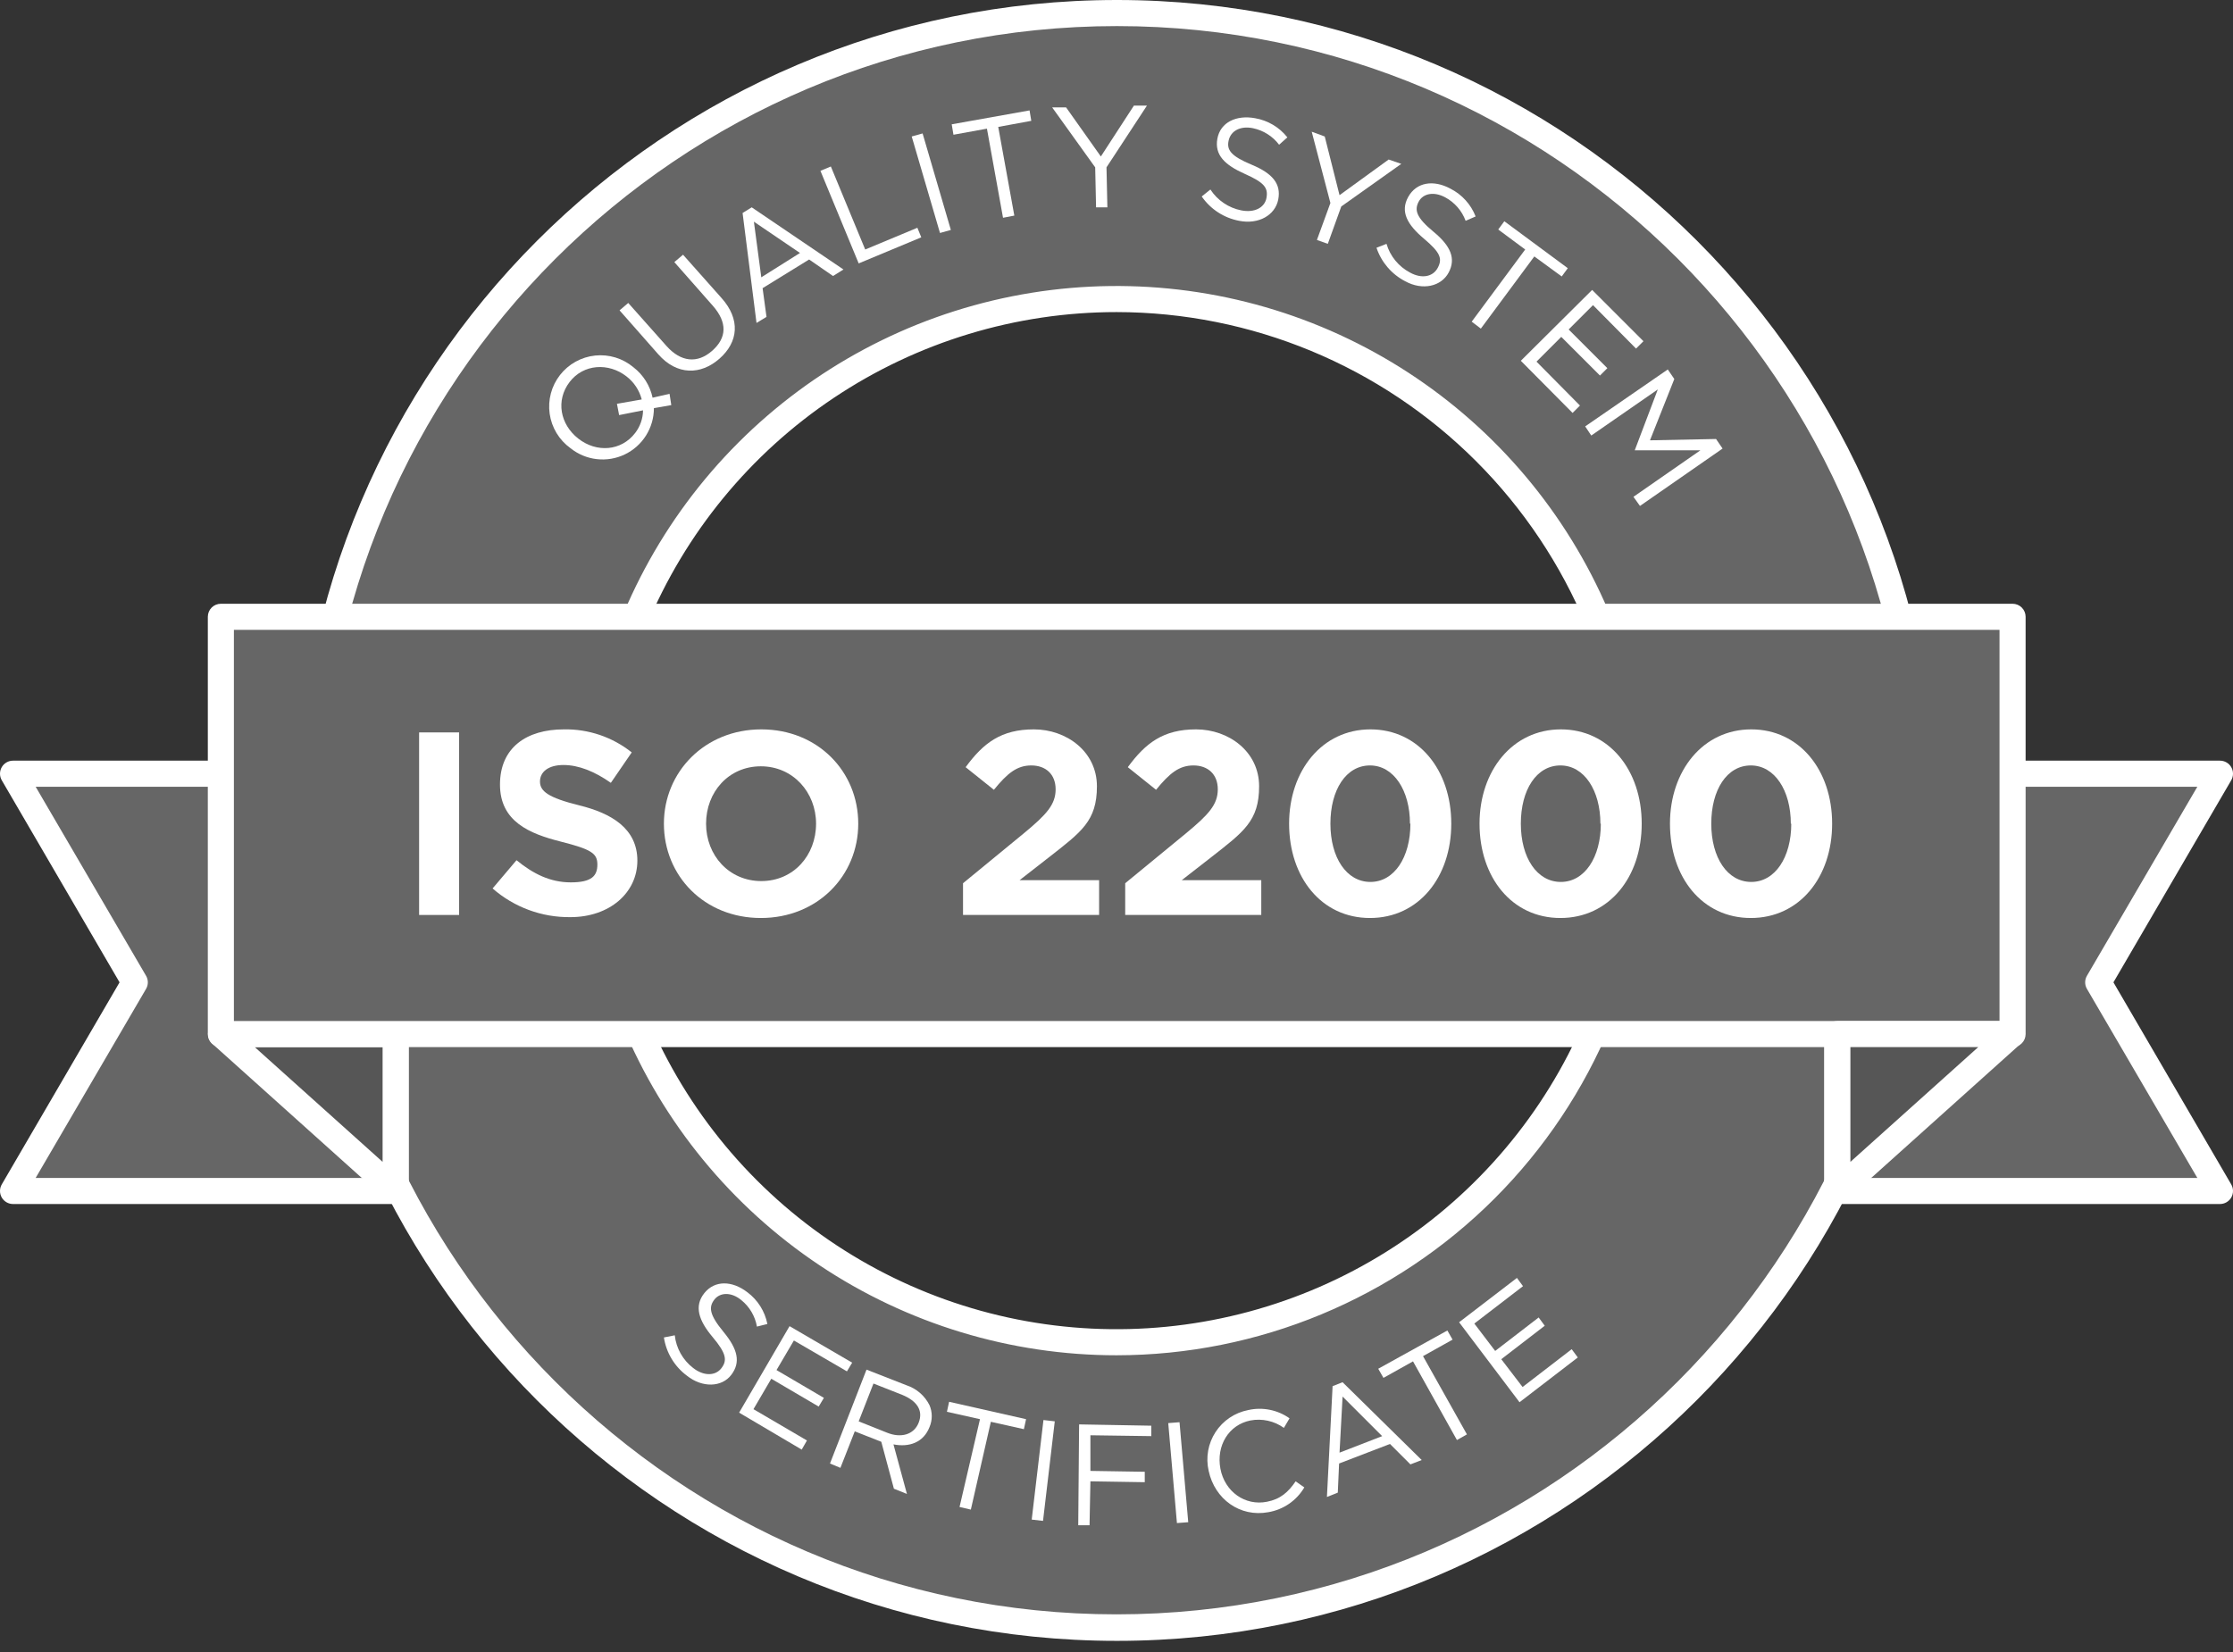 <svg width="127" height="94" viewBox="0 0 127 94" fill="none" xmlns="http://www.w3.org/2000/svg">
<rect x="0" y="0" width="127" height="94" fill="#333333" stroke="none"/>
<g clip-path="url(#clip0)">
<path d="M63.525 0.742C38.154 0.742 17.581 21.315 17.581 46.66C17.581 72.006 38.154 92.579 63.5 92.579C88.846 92.579 109.419 72.006 109.419 46.66C109.419 21.315 88.895 0.742 63.525 0.742ZM63.5 76.358C57.631 76.358 51.894 74.618 47.015 71.357C42.135 68.097 38.332 63.463 36.086 58.041C33.84 52.619 33.252 46.652 34.397 40.896C35.542 35.14 38.368 29.853 42.518 25.703C46.668 21.553 51.955 18.727 57.711 17.582C63.467 16.438 69.433 17.025 74.855 19.271C80.278 21.517 84.912 25.32 88.172 30.2C91.433 35.08 93.173 40.816 93.173 46.685C93.173 54.555 90.047 62.102 84.482 67.667C78.917 73.232 71.37 76.358 63.5 76.358Z" fill="#666666"/>
<path d="M63.525 93.346C37.783 93.346 16.864 72.402 16.864 46.685C16.864 20.969 37.783 0 63.525 0C89.266 0 110.185 20.944 110.185 46.661C110.185 72.377 89.266 93.346 63.525 93.346ZM63.525 1.484C38.599 1.484 18.323 21.76 18.323 46.661C18.323 71.561 38.599 91.838 63.5 91.838C88.401 91.838 108.677 71.561 108.677 46.661C108.677 21.76 88.425 1.484 63.525 1.484ZM63.5 77.1C57.485 77.1 51.604 75.316 46.602 71.974C41.601 68.632 37.703 63.882 35.401 58.325C33.099 52.767 32.496 46.652 33.67 40.752C34.843 34.852 37.74 29.433 41.994 25.179C46.247 20.925 51.666 18.029 57.566 16.855C63.466 15.681 69.582 16.284 75.139 18.586C80.697 20.888 85.447 24.786 88.789 29.788C92.131 34.789 93.915 40.67 93.915 46.685C93.908 54.75 90.702 62.482 84.999 68.185C79.297 73.887 71.564 77.094 63.5 77.1ZM63.5 17.754C57.778 17.754 52.184 19.451 47.427 22.63C42.669 25.809 38.961 30.328 36.771 35.614C34.581 40.9 34.009 46.718 35.125 52.33C36.241 57.942 38.997 63.097 43.043 67.143C47.089 71.189 52.244 73.944 57.856 75.061C63.468 76.177 69.285 75.604 74.572 73.414C79.858 71.225 84.376 67.516 87.555 62.759C90.734 58.001 92.431 52.407 92.431 46.685C92.425 39.014 89.374 31.659 83.95 26.235C78.526 20.811 71.171 17.761 63.5 17.754Z" fill="white"/>
<path d="M126.258 67.753H104.523V44.015H126.258L119.359 55.884L126.258 67.753Z" fill="#666666"/>
<path d="M126.258 68.495H104.498C104.301 68.495 104.113 68.417 103.973 68.278C103.834 68.138 103.756 67.95 103.756 67.753V44.015C103.756 43.818 103.834 43.629 103.973 43.49C104.113 43.351 104.301 43.273 104.498 43.273H126.258C126.388 43.273 126.516 43.307 126.629 43.372C126.742 43.437 126.836 43.531 126.901 43.644C126.966 43.756 127 43.884 127 44.015C127 44.145 126.966 44.273 126.901 44.386L120.2 55.884L126.901 67.382C126.966 67.495 127 67.623 127 67.753C127 67.883 126.966 68.011 126.901 68.124C126.836 68.237 126.742 68.331 126.629 68.396C126.516 68.461 126.388 68.495 126.258 68.495ZM105.24 67.011H124.972L118.692 56.255C118.626 56.142 118.592 56.014 118.592 55.884C118.592 55.754 118.626 55.626 118.692 55.513L124.972 44.757H105.265L105.24 67.011Z" fill="white"/>
<path d="M0.742 44.015H22.502V67.753H0.742L7.665 55.884L0.742 44.015Z" fill="#666666"/>
<path d="M22.502 68.495H0.742C0.612 68.495 0.484 68.461 0.371 68.396C0.258 68.331 0.164 68.237 0.099 68.124C0.034 68.011 -0 67.883 -0 67.753C-0 67.623 0.034 67.495 0.099 67.382L6.8 55.884L0.099 44.386C0.034 44.273 -0 44.145 -0 44.015C-0 43.884 0.034 43.756 0.099 43.644C0.164 43.531 0.258 43.437 0.371 43.372C0.484 43.307 0.612 43.273 0.742 43.273H22.502C22.699 43.273 22.887 43.351 23.026 43.49C23.166 43.629 23.244 43.818 23.244 44.015V67.753C23.244 67.95 23.166 68.138 23.026 68.278C22.887 68.417 22.699 68.495 22.502 68.495ZM2.028 67.011H21.76V44.757H2.028L8.308 55.513C8.374 55.626 8.408 55.754 8.408 55.884C8.408 56.014 8.374 56.142 8.308 56.255L2.028 67.011Z" fill="white"/>
<path d="M22.502 67.753V58.827H12.562L22.502 67.753Z" fill="#565656"/>
<path d="M22.502 68.495C22.318 68.493 22.142 68.422 22.007 68.297L12.067 59.371C11.958 59.27 11.882 59.139 11.849 58.995C11.815 58.85 11.826 58.699 11.879 58.56C11.932 58.422 12.026 58.303 12.147 58.218C12.269 58.133 12.413 58.087 12.562 58.085H22.502C22.699 58.085 22.887 58.163 23.026 58.302C23.166 58.441 23.244 58.63 23.244 58.827V67.753C23.241 67.896 23.198 68.034 23.119 68.153C23.04 68.271 22.929 68.364 22.799 68.421L22.502 68.495ZM14.49 59.569L21.76 66.097V59.569H14.49Z" fill="white"/>
<path d="M114.463 35.063H12.562V58.809H114.463V35.063Z" fill="#666666"/>
<path d="M114.463 59.569H12.562C12.365 59.569 12.176 59.49 12.037 59.351C11.898 59.212 11.82 59.024 11.82 58.827V35.089C11.82 34.892 11.898 34.703 12.037 34.564C12.176 34.425 12.365 34.347 12.562 34.347H114.463C114.66 34.347 114.849 34.425 114.988 34.564C115.127 34.703 115.205 34.892 115.205 35.089V58.827C115.205 59.024 115.127 59.212 114.988 59.351C114.849 59.49 114.66 59.569 114.463 59.569ZM13.303 58.085H113.721V35.83H13.303V58.085Z" fill="white"/>
<path d="M104.498 67.753V58.827H114.438L104.498 67.753Z" fill="#565656"/>
<path d="M104.498 68.495L104.201 68.421C104.071 68.364 103.96 68.271 103.881 68.153C103.802 68.034 103.759 67.896 103.756 67.753V58.827C103.756 58.63 103.834 58.441 103.973 58.302C104.113 58.163 104.301 58.085 104.498 58.085H114.438C114.587 58.087 114.731 58.133 114.853 58.218C114.974 58.303 115.068 58.422 115.121 58.56C115.174 58.699 115.185 58.85 115.151 58.995C115.118 59.139 115.042 59.27 114.933 59.371L104.993 68.297C104.858 68.422 104.682 68.493 104.498 68.495ZM105.24 59.569V66.097L112.51 59.569H105.24Z" fill="white"/>
<path d="M23.837 41.666H26.112V52.051H23.837V41.666Z" fill="white"/>
<path d="M28.016 50.543L29.376 48.936C30.316 49.702 31.28 50.197 32.467 50.197C33.654 50.197 33.975 49.826 33.975 49.183C33.975 48.54 33.629 48.318 31.874 47.872C30.118 47.427 28.436 46.735 28.436 44.633C28.436 42.531 29.945 41.493 32.071 41.493C33.471 41.467 34.835 41.931 35.929 42.803L34.742 44.534C33.827 43.891 32.912 43.52 32.047 43.52C31.181 43.52 30.711 43.916 30.711 44.46C30.711 45.004 31.157 45.375 32.962 45.82C34.767 46.265 36.25 47.131 36.25 48.96C36.25 50.79 34.668 52.175 32.442 52.175C30.816 52.195 29.24 51.614 28.016 50.543Z" fill="white"/>
<path d="M37.759 46.858C37.759 43.916 40.083 41.493 43.298 41.493C46.512 41.493 48.812 43.891 48.812 46.858C48.812 49.826 46.488 52.224 43.273 52.224C40.058 52.224 37.759 49.826 37.759 46.858ZM46.413 46.858C46.413 45.078 45.103 43.594 43.273 43.594C41.443 43.594 40.157 45.053 40.157 46.858C40.157 48.664 41.468 50.123 43.298 50.123C45.128 50.123 46.413 48.664 46.413 46.858Z" fill="white"/>
<path d="M54.771 50.246L58.233 47.403C59.519 46.339 60.038 45.77 60.038 44.905C60.038 44.04 59.469 43.545 58.653 43.545C57.837 43.545 57.293 43.99 56.527 44.93L54.92 43.644C55.933 42.259 56.947 41.493 58.802 41.493C60.656 41.493 62.387 42.754 62.387 44.732C62.387 46.71 61.497 47.328 59.667 48.763L57.986 50.073H62.511V52.051H54.771V50.246Z" fill="white"/>
<path d="M63.995 50.246L67.456 47.403C68.742 46.339 69.261 45.77 69.261 44.905C69.261 44.04 68.693 43.545 67.877 43.545C67.061 43.545 66.517 43.99 65.75 44.93L64.143 43.644C65.157 42.259 66.171 41.493 68.025 41.493C69.88 41.493 71.611 42.754 71.611 44.732C71.611 46.71 70.72 47.328 68.891 48.763L67.209 50.073H71.734V52.051H63.995V50.246Z" fill="white"/>
<path d="M73.317 46.858C73.317 43.842 75.196 41.493 77.941 41.493C80.686 41.493 82.54 43.817 82.54 46.858C82.54 49.9 80.686 52.224 77.916 52.224C75.147 52.224 73.317 49.9 73.317 46.858ZM80.191 46.858C80.191 44.979 79.276 43.545 77.916 43.545C76.556 43.545 75.666 44.93 75.666 46.858C75.666 48.787 76.581 50.172 77.941 50.172C79.301 50.172 80.216 48.763 80.216 46.858H80.191Z" fill="white"/>
<path d="M84.147 46.858C84.147 43.842 86.027 41.493 88.771 41.493C91.516 41.493 93.371 43.817 93.371 46.858C93.371 49.9 91.516 52.224 88.747 52.224C85.977 52.224 84.147 49.9 84.147 46.858ZM91.022 46.858C91.022 44.979 90.107 43.545 88.747 43.545C87.387 43.545 86.496 44.93 86.496 46.858C86.496 48.787 87.411 50.172 88.771 50.172C90.131 50.172 91.046 48.763 91.046 46.858H91.022Z" fill="white"/>
<path d="M94.978 46.858C94.978 43.842 96.857 41.493 99.602 41.493C102.347 41.493 104.201 43.817 104.201 46.858C104.201 49.9 102.347 52.224 99.577 52.224C96.808 52.224 94.978 49.9 94.978 46.858ZM101.852 46.858C101.852 44.979 100.937 43.545 99.577 43.545C98.217 43.545 97.327 44.93 97.327 46.858C97.327 48.787 98.242 50.172 99.602 50.172C100.962 50.172 101.877 48.763 101.877 46.858H101.852Z" fill="white"/>
<path d="M37.19 23.219C37.191 23.769 37.035 24.309 36.742 24.775C36.449 25.241 36.03 25.614 35.533 25.852C35.037 26.09 34.483 26.183 33.936 26.119C33.389 26.056 32.871 25.839 32.443 25.494C32.124 25.264 31.856 24.973 31.653 24.637C31.451 24.301 31.317 23.928 31.262 23.54C31.207 23.152 31.23 22.756 31.331 22.377C31.432 21.998 31.608 21.644 31.85 21.334C32.091 21.025 32.392 20.767 32.735 20.577C33.078 20.387 33.455 20.267 33.845 20.227C34.235 20.185 34.63 20.223 35.005 20.338C35.38 20.453 35.728 20.642 36.028 20.895C36.584 21.324 36.97 21.938 37.116 22.625L38.08 22.403L38.179 23.046L37.19 23.219ZM36.572 23.343L35.212 23.614L35.088 22.972L36.498 22.724C36.363 22.203 36.058 21.742 35.632 21.414C34.618 20.622 33.184 20.697 32.393 21.735C31.602 22.774 31.849 24.134 32.888 24.95C33.926 25.766 35.336 25.667 36.127 24.628C36.41 24.259 36.567 23.808 36.572 23.343Z" fill="white"/>
<path d="M37.437 20.153L35.237 17.655L35.731 17.235L37.907 19.683C38.723 20.598 39.663 20.697 40.504 19.955C41.344 19.213 41.369 18.348 40.553 17.408L38.352 14.911L38.847 14.49L41.023 16.938C42.136 18.175 41.987 19.46 40.924 20.4C39.861 21.34 38.501 21.364 37.437 20.153Z" fill="white"/>
<path d="M42.234 12.116L42.754 11.795L47.971 15.331L47.378 15.702L46.018 14.762L43.372 16.394L43.594 18.026L43.026 18.372L42.234 12.116ZM45.498 14.391L42.877 12.611L43.298 15.776L45.498 14.391Z" fill="white"/>
<path d="M46.661 9.718L47.254 9.471L49.208 14.194L52.175 12.957L52.397 13.501L48.837 14.985L46.661 9.718Z" fill="white"/>
<path d="M51.853 7.764L52.472 7.591L54.079 13.081L53.461 13.254L51.853 7.764Z" fill="white"/>
<path d="M56.131 7.319L54.227 7.665L54.128 7.072L58.555 6.281L58.654 6.874L56.774 7.22L57.689 12.265L57.046 12.388L56.131 7.319Z" fill="white"/>
<path d="M62.288 9.52L59.84 6.108H60.632L62.61 8.902L64.489 6.009H65.231L62.931 9.52L62.981 11.795H62.338L62.288 9.52Z" fill="white"/>
<path d="M68.347 11.177L68.841 10.781C69.04 11.086 69.297 11.348 69.599 11.552C69.9 11.756 70.24 11.898 70.597 11.968C71.339 12.116 71.932 11.819 72.031 11.251C72.13 10.682 71.907 10.385 70.795 9.891C69.682 9.396 69.064 8.827 69.237 7.888C69.41 6.948 70.325 6.528 71.388 6.726C72.111 6.852 72.762 7.239 73.218 7.814L72.748 8.234C72.384 7.752 71.856 7.418 71.264 7.294C70.547 7.146 70.003 7.443 69.88 7.987C69.756 8.531 70.003 8.877 71.19 9.371C72.377 9.866 72.872 10.46 72.699 11.35C72.526 12.24 71.586 12.784 70.473 12.561C69.61 12.398 68.846 11.9 68.347 11.177Z" fill="white"/>
<path d="M75.666 11.548L74.603 7.493L75.344 7.765L76.185 11.103L78.979 9.075L79.697 9.322L76.284 11.746L75.518 13.872L74.899 13.65L75.666 11.548Z" fill="white"/>
<path d="M78.287 14.095L78.856 13.872C78.958 14.219 79.129 14.542 79.359 14.823C79.588 15.103 79.871 15.335 80.191 15.504C80.859 15.875 81.501 15.751 81.773 15.232C82.046 14.713 81.922 14.367 80.982 13.575C80.043 12.784 79.622 12.042 80.092 11.201C80.562 10.361 81.526 10.212 82.491 10.732C83.147 11.065 83.658 11.628 83.925 12.314L83.356 12.562C83.145 11.989 82.731 11.514 82.194 11.226C81.551 10.88 80.933 11.004 80.686 11.473C80.438 11.943 80.537 12.364 81.526 13.18C82.515 13.996 82.812 14.713 82.392 15.504C81.971 16.295 80.908 16.543 79.919 15.999C79.148 15.6 78.563 14.917 78.287 14.095Z" fill="white"/>
<path d="M86.744 14.194L85.211 13.056L85.557 12.586L89.167 15.257L88.821 15.727L87.263 14.589L84.222 18.694L83.702 18.299L86.744 14.194Z" fill="white"/>
<path d="M90.552 16.493L93.47 19.411L93.049 19.831L90.601 17.359L89.216 18.743L91.417 20.944L90.997 21.364L88.796 19.164L87.387 20.573L89.859 23.071L89.439 23.491L86.496 20.524L90.552 16.493Z" fill="white"/>
<path d="M94.854 21.018L95.225 21.562L93.841 25.049L97.599 24.974L97.97 25.518L93.272 28.782L92.901 28.263L96.709 25.617H92.975L94.286 22.155L90.502 24.777L90.156 24.257L94.854 21.018Z" fill="white"/>
<path d="M37.759 76.086L38.377 75.963C38.417 76.326 38.529 76.677 38.708 76.996C38.886 77.314 39.127 77.594 39.416 77.817C40.009 78.287 40.677 78.287 41.023 77.842C41.369 77.397 41.319 77.001 40.528 76.061C39.737 75.122 39.465 74.306 40.058 73.564C40.652 72.822 41.641 72.847 42.507 73.515C43.096 73.954 43.502 74.598 43.644 75.32L43.05 75.468C42.946 74.874 42.629 74.338 42.16 73.96C41.592 73.49 40.949 73.515 40.627 73.935C40.306 74.355 40.33 74.776 41.146 75.765C41.962 76.754 42.136 77.496 41.592 78.213C41.047 78.93 39.935 78.955 39.069 78.262C38.363 77.738 37.892 76.956 37.759 76.086Z" fill="white"/>
<path d="M44.905 75.443L48.466 77.52L48.169 78.015L45.152 76.259L44.163 77.941L46.858 79.523L46.562 80.018L43.866 78.435L42.853 80.166L45.894 81.947L45.597 82.466L42.037 80.364L44.905 75.443Z" fill="white"/>
<path d="M49.282 77.916L51.557 78.806C51.84 78.9 52.101 79.048 52.326 79.243C52.551 79.439 52.735 79.677 52.867 79.944C52.95 80.139 52.993 80.349 52.993 80.562C52.993 80.774 52.95 80.984 52.867 81.18C52.521 82.07 51.705 82.342 50.815 82.169L51.581 84.988L50.84 84.691L50.123 82.021L48.614 81.427L47.798 83.504L47.205 83.257L49.282 77.916ZM50.444 81.501C51.235 81.823 51.977 81.625 52.249 80.933C52.521 80.24 52.15 79.696 51.309 79.35L49.678 78.707L48.837 80.859L50.444 81.501Z" fill="white"/>
<path d="M55.736 80.735L53.856 80.315L53.98 79.746L58.357 80.735L58.233 81.304L56.354 80.884L55.216 85.879L54.573 85.73L55.736 80.735Z" fill="white"/>
<path d="M59.346 80.784L59.989 80.858L59.321 86.521L58.678 86.447L59.346 80.784Z" fill="white"/>
<path d="M61.373 81.032L65.478 81.106V81.699L62.016 81.65V83.678L65.107 83.727V84.32L62.016 84.271L61.967 86.769H61.324L61.373 81.032Z" fill="white"/>
<path d="M66.443 80.958L67.085 80.908L67.58 86.596L66.937 86.645L66.443 80.958Z" fill="white"/>
<path d="M68.742 83.677C68.655 83.302 68.645 82.913 68.712 82.533C68.779 82.154 68.922 81.792 69.132 81.469C69.342 81.145 69.615 80.868 69.935 80.653C70.254 80.438 70.614 80.289 70.992 80.216C71.395 80.125 71.812 80.12 72.217 80.201C72.622 80.282 73.005 80.447 73.341 80.686L73.02 81.23C72.748 81.034 72.439 80.896 72.111 80.824C71.784 80.751 71.445 80.746 71.116 80.809C69.88 81.056 69.163 82.243 69.41 83.554C69.657 84.864 70.819 85.68 72.056 85.433C72.822 85.285 73.267 84.889 73.688 84.271L74.182 84.617C73.964 84.988 73.667 85.306 73.312 85.55C72.958 85.793 72.554 85.956 72.13 86.027C70.523 86.323 69.088 85.285 68.742 83.677Z" fill="white"/>
<path d="M75.79 78.856L76.358 78.633L80.859 83.059L80.216 83.307L79.054 82.145L76.16 83.257L76.086 84.914L75.468 85.161L75.79 78.856ZM78.609 81.7L76.358 79.449L76.185 82.639L78.609 81.7Z" fill="white"/>
<path d="M80.364 77.446L78.683 78.386L78.386 77.866L82.318 75.69L82.614 76.21L80.933 77.149L83.43 81.6L82.862 81.922L80.364 77.446Z" fill="white"/>
<path d="M82.985 75.221L86.274 72.699L86.62 73.168L83.851 75.295L85.037 76.853L87.51 74.949L87.856 75.419L85.384 77.323L86.595 78.905L89.389 76.754L89.736 77.224L86.422 79.771L82.985 75.221Z" fill="white"/>
</g>
<defs>
<clipPath id="clip0">
<rect width="127" height="93.346" fill="white"/>
</clipPath>
</defs>
</svg>
